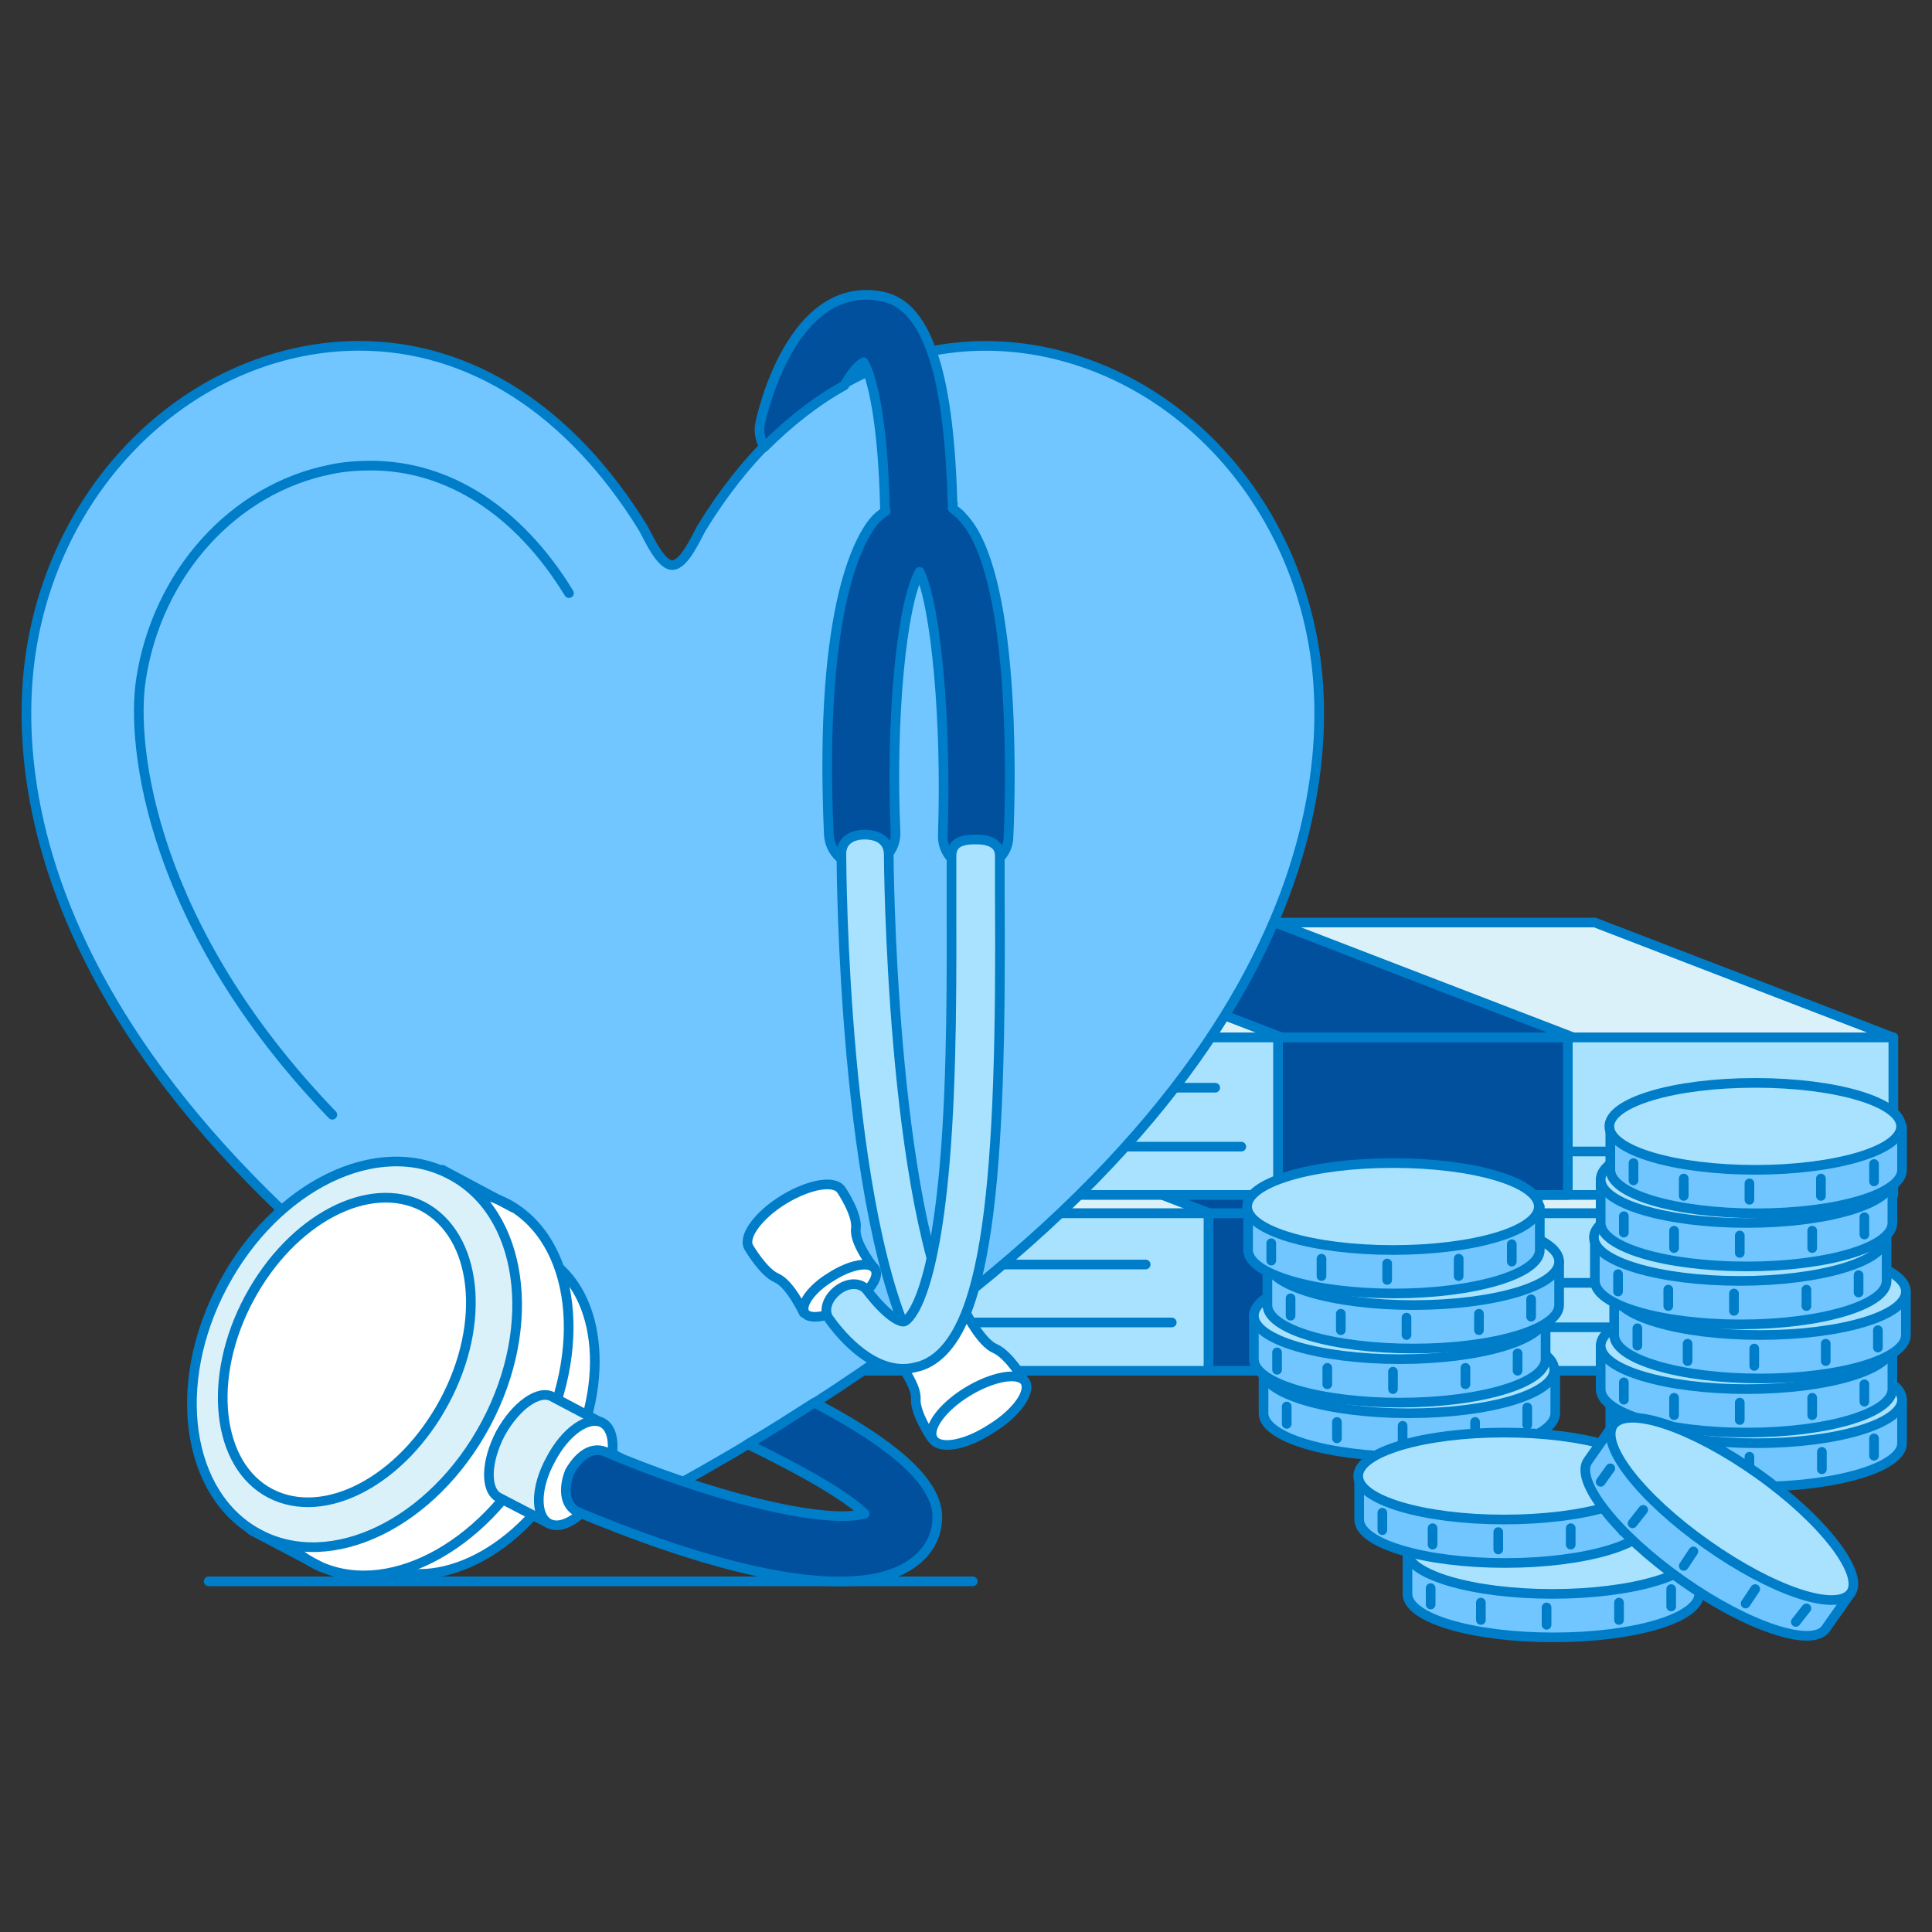 <?xml version="1.0" encoding="utf-8"?>
<!-- Generator: Adobe Illustrator 26.2.1, SVG Export Plug-In . SVG Version: 6.00 Build 0)  -->
<svg version="1.1" id="POMOC" xmlns="http://www.w3.org/2000/svg" xmlns:xlink="http://www.w3.org/1999/xlink" x="0px" y="0px"
	 viewBox="0 0 200 200" style="enable-background:new 0 0 200 200;" xml:space="preserve">
<rect x="0" y="0" width="200" height="200" fill="#333333" stroke="none"/>
<style type="text/css">
	.st0{fill:#DBF1FA;}
	.st1{fill:none;stroke:#007DC8;stroke-linecap:round;stroke-linejoin:round;}
	.st2{fill:#00509E;}
	.st3{fill:#A9E2FF;}
	.st4{fill:#71C6FF;}
	.st5{fill:none;}
	.st6{fill:#FFFFFF;}
</style>
<g>
	<g>
		<polygon class="st0" points="188.8,125.6 85.4,125.6 54.6,113.7 157.9,113.7 		"/>
		<polygon class="st1" points="188.8,125.6 85.4,125.6 54.6,113.7 157.9,113.7 		"/>
		<polygon class="st2" points="155.7,125.7 125.5,125.7 94.6,113.8 124.8,113.8 		"/>
		<polygon class="st1" points="155.7,125.7 125.5,125.7 94.6,113.8 124.8,113.8 		"/>
		<rect x="85.4" y="125.6" class="st3" width="103.4" height="16.3"/>
		<rect x="85.4" y="125.6" class="st1" width="103.4" height="16.3"/>
		<polygon class="st4" points="85.4,141.9 54.7,130.2 54.7,113.9 85.4,125.6 		"/>
		<polygon class="st1" points="85.4,141.9 54.7,130.2 54.7,113.9 85.4,125.6 		"/>
		<line class="st1" x1="60.6" y1="127.9" x2="81.6" y2="135.9"/>
		<line class="st1" x1="57.8" y1="121.3" x2="75.2" y2="127.9"/>
		<rect x="125.1" y="125.6" class="st2" width="30" height="16.3"/>
		<rect x="125.1" y="125.6" class="st1" width="30" height="16.3"/>
		<line class="st1" x1="90.1" y1="130.9" x2="118.6" y2="130.9"/>
		<line class="st1" x1="97.6" y1="136.9" x2="121.3" y2="136.9"/>
		<line class="st1" x1="155.6" y1="137.4" x2="177.3" y2="137.4"/>
		<line class="st1" x1="161.6" y1="132.8" x2="183.3" y2="132.8"/>
		<polygon class="st0" points="196,107.4 92.6,107.4 61.8,95.5 165.1,95.5 		"/>
		<polygon class="st1" points="196,107.4 92.6,107.4 61.8,95.5 165.1,95.5 		"/>
		<polygon class="st2" points="162.9,107.4 132.7,107.4 101.8,95.5 132,95.5 		"/>
		<polygon class="st1" points="162.9,107.4 132.7,107.4 101.8,95.5 132,95.5 		"/>
		<rect x="92.6" y="107.4" class="st3" width="103.4" height="16.3"/>
		<rect x="92.6" y="107.4" class="st1" width="103.4" height="16.3"/>
		<polygon class="st4" points="92.6,123.7 61.9,112 61.9,95.7 92.6,107.4 		"/>
		<polygon class="st1" points="92.6,123.7 61.9,112 61.9,95.7 92.6,107.4 		"/>
		<line class="st1" x1="67.8" y1="109.7" x2="88.8" y2="117.6"/>
		<line class="st1" x1="65" y1="103.1" x2="82.4" y2="109.7"/>
		<rect x="132.3" y="107.4" class="st2" width="30" height="16.3"/>
		<rect x="132.3" y="107.4" class="st1" width="30" height="16.3"/>
		<line class="st1" x1="97.3" y1="112.6" x2="125.8" y2="112.6"/>
		<line class="st1" x1="104.8" y1="118.7" x2="128.5" y2="118.7"/>
		<line class="st1" x1="162.8" y1="119.2" x2="184.5" y2="119.2"/>
		<line class="st1" x1="168.8" y1="114.5" x2="190.5" y2="114.5"/>
		<path class="st4" d="M130.8,141.8v4.5c0,2.5,6.7,4.5,15.1,4.5c8.3,0,15.1-2,15.1-4.5v-4.5H130.8L130.8,141.8z"/>
		<path class="st1" d="M130.8,141.8v4.5c0,2.5,6.7,4.5,15.1,4.5c8.3,0,15.1-2,15.1-4.5v-4.5H130.8L130.8,141.8z"/>
		<path class="st3" d="M160.9,141.8c0,2.5-6.7,4.5-15.1,4.5c-8.3,0-15.1-2-15.1-4.5c0-2.5,6.7-4.5,15.1-4.5
			C154.2,137.3,160.9,139.3,160.9,141.8"/>
		<path class="st1" d="M160.9,141.8c0,2.5-6.7,4.5-15.1,4.5c-8.3,0-15.1-2-15.1-4.5c0-2.5,6.7-4.5,15.1-4.5
			C154.2,137.3,160.9,139.3,160.9,141.8z"/>
		<line class="st1" x1="133.2" y1="145.6" x2="133.2" y2="147.4"/>
		<line class="st1" x1="138.4" y1="147.2" x2="138.4" y2="148.9"/>
		<line class="st1" x1="152.7" y1="147.2" x2="152.7" y2="148.9"/>
		<line class="st1" x1="158.1" y1="145.7" x2="158.1" y2="147.5"/>
		<line class="st1" x1="145.2" y1="147.6" x2="145.2" y2="149.4"/>
		<path class="st4" d="M129.8,136.2v4.5c0,2.5,6.8,4.5,15.1,4.5s15.1-2,15.1-4.5v-4.5H129.8z"/>
		<path class="st1" d="M129.8,136.2v4.5c0,2.5,6.8,4.5,15.1,4.5s15.1-2,15.1-4.5v-4.5H129.8z"/>
		<path class="st3" d="M160,136.2c0,2.5-6.8,4.5-15.1,4.5s-15.1-2-15.1-4.5c0-2.5,6.7-4.5,15.1-4.5C153.2,131.7,160,133.7,160,136.2
			"/>
		<path class="st1" d="M160,136.2c0,2.5-6.8,4.5-15.1,4.5s-15.1-2-15.1-4.5c0-2.5,6.7-4.5,15.1-4.5C153.2,131.7,160,133.7,160,136.2
			z"/>
		<line class="st1" x1="132.2" y1="140" x2="132.2" y2="141.8"/>
		<line class="st1" x1="137.4" y1="141.6" x2="137.4" y2="143.3"/>
		<line class="st1" x1="151.7" y1="141.6" x2="151.7" y2="143.3"/>
		<line class="st1" x1="157.1" y1="140.1" x2="157.1" y2="141.9"/>
		<line class="st1" x1="144.2" y1="142" x2="144.2" y2="143.8"/>
		<path class="st4" d="M131.2,130.6v4.5c0,2.5,6.7,4.5,15.1,4.5c8.3,0,15.1-2,15.1-4.5v-4.5H131.2z"/>
		<path class="st1" d="M131.2,130.6v4.5c0,2.5,6.7,4.5,15.1,4.5c8.3,0,15.1-2,15.1-4.5v-4.5H131.2z"/>
		<path class="st3" d="M161.4,130.6c0,2.5-6.7,4.5-15.1,4.5c-8.3,0-15.1-2-15.1-4.5c0-2.5,6.7-4.5,15.1-4.5
			C154.6,126.1,161.4,128.1,161.4,130.6"/>
		<path class="st1" d="M161.4,130.6c0,2.5-6.7,4.5-15.1,4.5c-8.3,0-15.1-2-15.1-4.5c0-2.5,6.7-4.5,15.1-4.5
			C154.6,126.1,161.4,128.1,161.4,130.6z"/>
		<line class="st1" x1="133.6" y1="134.4" x2="133.6" y2="136.2"/>
		<line class="st1" x1="138.8" y1="136" x2="138.8" y2="137.7"/>
		<line class="st1" x1="153.1" y1="136" x2="153.1" y2="137.7"/>
		<line class="st1" x1="158.5" y1="134.5" x2="158.5" y2="136.3"/>
		<line class="st1" x1="145.6" y1="136.4" x2="145.6" y2="138.2"/>
		<path class="st4" d="M129.2,124.9v4.5c0,2.5,6.8,4.5,15.1,4.5s15.1-2,15.1-4.5v-4.5H129.2z"/>
		<path class="st1" d="M129.2,124.9v4.5c0,2.5,6.8,4.5,15.1,4.5s15.1-2,15.1-4.5v-4.5H129.2z"/>
		<path class="st3" d="M159.3,124.9c0,2.5-6.7,4.5-15.1,4.5c-8.3,0-15.1-2-15.1-4.5c0-2.5,6.7-4.5,15.1-4.5
			C152.6,120.4,159.3,122.4,159.3,124.9"/>
		<path class="st1" d="M159.3,124.9c0,2.5-6.7,4.5-15.1,4.5c-8.3,0-15.1-2-15.1-4.5c0-2.5,6.7-4.5,15.1-4.5
			C152.6,120.4,159.3,122.4,159.3,124.9z"/>
		<line class="st1" x1="131.6" y1="128.7" x2="131.6" y2="130.5"/>
		<line class="st1" x1="136.8" y1="130.3" x2="136.8" y2="132.1"/>
		<line class="st1" x1="151" y1="130.3" x2="151" y2="132.1"/>
		<line class="st1" x1="156.5" y1="128.8" x2="156.5" y2="130.6"/>
		<line class="st1" x1="143.6" y1="130.8" x2="143.6" y2="132.5"/>
		<path class="st4" d="M166.7,144.9v4.5c0,2.5,6.8,4.5,15.1,4.5c8.3,0,15.1-2,15.1-4.5v-4.5H166.7z"/>
		<path class="st1" d="M166.7,144.9v4.5c0,2.5,6.8,4.5,15.1,4.5c8.3,0,15.1-2,15.1-4.5v-4.5H166.7z"/>
		<path class="st3" d="M196.9,144.9c0,2.5-6.8,4.5-15.1,4.5s-15.1-2-15.1-4.5c0-2.5,6.8-4.5,15.1-4.5
			C190.1,140.4,196.9,142.4,196.9,144.9"/>
		<path class="st1" d="M196.9,144.9c0,2.5-6.8,4.5-15.1,4.5s-15.1-2-15.1-4.5c0-2.5,6.8-4.5,15.1-4.5
			C190.1,140.4,196.9,142.4,196.9,144.9z"/>
		<line class="st1" x1="169.1" y1="148.7" x2="169.1" y2="150.5"/>
		<line class="st1" x1="174.3" y1="150.3" x2="174.3" y2="152.1"/>
		<line class="st1" x1="188.6" y1="150.3" x2="188.6" y2="152.1"/>
		<line class="st1" x1="194" y1="148.9" x2="194" y2="150.7"/>
		<line class="st1" x1="181.1" y1="150.8" x2="181.1" y2="152.6"/>
		<path class="st4" d="M165.7,139.3v4.5c0,2.5,6.7,4.5,15.1,4.5s15.1-2,15.1-4.5v-4.5H165.7z"/>
		<path class="st1" d="M165.7,139.3v4.5c0,2.5,6.7,4.5,15.1,4.5s15.1-2,15.1-4.5v-4.5H165.7z"/>
		<path class="st3" d="M195.9,139.3c0,2.5-6.7,4.5-15.1,4.5c-8.3,0-15.1-2-15.1-4.5s6.8-4.5,15.1-4.5S195.9,136.8,195.9,139.3"/>
		<path class="st1" d="M195.9,139.3c0,2.5-6.7,4.5-15.1,4.5c-8.3,0-15.1-2-15.1-4.5s6.8-4.5,15.1-4.5S195.9,136.8,195.9,139.3z"/>
		<line class="st1" x1="168.1" y1="143.1" x2="168.1" y2="144.9"/>
		<line class="st1" x1="173.3" y1="144.7" x2="173.3" y2="146.5"/>
		<line class="st1" x1="187.6" y1="144.7" x2="187.6" y2="146.5"/>
		<line class="st1" x1="193" y1="143.3" x2="193" y2="145.1"/>
		<line class="st1" x1="180.1" y1="145.2" x2="180.1" y2="147"/>
		<path class="st4" d="M167.1,133.7v4.5c0,2.5,6.8,4.5,15.1,4.5s15.1-2,15.1-4.5v-4.5H167.1z"/>
		<path class="st1" d="M167.1,133.7v4.5c0,2.5,6.8,4.5,15.1,4.5s15.1-2,15.1-4.5v-4.5H167.1z"/>
		<path class="st3" d="M197.3,133.7c0,2.5-6.7,4.5-15.1,4.5s-15.1-2-15.1-4.5s6.8-4.5,15.1-4.5S197.3,131.2,197.3,133.7"/>
		<path class="st1" d="M197.3,133.7c0,2.5-6.7,4.5-15.1,4.5s-15.1-2-15.1-4.5s6.8-4.5,15.1-4.5S197.3,131.2,197.3,133.7z"/>
		<line class="st1" x1="169.5" y1="137.5" x2="169.5" y2="139.3"/>
		<line class="st1" x1="174.7" y1="139.1" x2="174.7" y2="140.9"/>
		<line class="st1" x1="189" y1="139.1" x2="189" y2="140.9"/>
		<line class="st1" x1="194.4" y1="137.7" x2="194.4" y2="139.5"/>
		<line class="st1" x1="181.6" y1="139.6" x2="181.6" y2="141.4"/>
		<path class="st4" d="M165.1,128.1v4.5c0,2.5,6.8,4.5,15.1,4.5s15.1-2,15.1-4.5v-4.5H165.1L165.1,128.1z"/>
		<path class="st1" d="M165.1,128.1v4.5c0,2.5,6.8,4.5,15.1,4.5s15.1-2,15.1-4.5v-4.5H165.1L165.1,128.1z"/>
		<path class="st3" d="M195.2,128.1c0,2.5-6.8,4.5-15.1,4.5s-15.1-2-15.1-4.5c0-2.5,6.8-4.5,15.1-4.5S195.2,125.6,195.2,128.1"/>
		<path class="st1" d="M195.2,128.1c0,2.5-6.8,4.5-15.1,4.5s-15.1-2-15.1-4.5c0-2.5,6.8-4.5,15.1-4.5S195.2,125.6,195.2,128.1z"/>
		<line class="st1" x1="167.5" y1="131.9" x2="167.5" y2="133.7"/>
		<line class="st1" x1="172.7" y1="133.5" x2="172.7" y2="135.2"/>
		<line class="st1" x1="187" y1="133.5" x2="187" y2="135.2"/>
		<line class="st1" x1="192.4" y1="132" x2="192.4" y2="133.8"/>
		<line class="st1" x1="179.5" y1="133.9" x2="179.5" y2="135.7"/>
		<path class="st4" d="M165.7,122.1v4.5c0,2.5,6.7,4.5,15.1,4.5s15.1-2,15.1-4.5v-4.5H165.7z"/>
		<path class="st1" d="M165.7,122.1v4.5c0,2.5,6.7,4.5,15.1,4.5s15.1-2,15.1-4.5v-4.5H165.7z"/>
		<path class="st3" d="M195.9,122.1c0,2.5-6.7,4.5-15.1,4.5c-8.3,0-15.1-2-15.1-4.5c0-2.5,6.8-4.5,15.1-4.5S195.9,119.6,195.9,122.1
			"/>
		<path class="st1" d="M195.9,122.1c0,2.5-6.7,4.5-15.1,4.5c-8.3,0-15.1-2-15.1-4.5c0-2.5,6.8-4.5,15.1-4.5S195.9,119.6,195.9,122.1
			z"/>
		<line class="st1" x1="168.1" y1="125.9" x2="168.1" y2="127.6"/>
		<line class="st1" x1="173.3" y1="127.4" x2="173.3" y2="129.2"/>
		<line class="st1" x1="187.6" y1="127.4" x2="187.6" y2="129.2"/>
		<line class="st1" x1="193" y1="126" x2="193" y2="127.8"/>
		<line class="st1" x1="180.1" y1="127.9" x2="180.1" y2="129.7"/>
		<path class="st4" d="M166.7,116.6v4.5c0,2.5,6.7,4.5,15.1,4.5s15.1-2,15.1-4.5v-4.5H166.7z"/>
		<path class="st1" d="M166.7,116.6v4.5c0,2.5,6.7,4.5,15.1,4.5s15.1-2,15.1-4.5v-4.5H166.7z"/>
		<path class="st3" d="M196.8,116.6c0,2.5-6.8,4.5-15.1,4.5s-15.1-2-15.1-4.5c0-2.5,6.7-4.5,15.1-4.5S196.8,114.1,196.8,116.6"/>
		<path class="st1" d="M196.8,116.6c0,2.5-6.8,4.5-15.1,4.5s-15.1-2-15.1-4.5c0-2.5,6.7-4.5,15.1-4.5S196.8,114.1,196.8,116.6z"/>
		<line class="st1" x1="169.1" y1="120.4" x2="169.1" y2="122.2"/>
		<line class="st1" x1="174.3" y1="122" x2="174.3" y2="123.8"/>
		<line class="st1" x1="188.5" y1="122" x2="188.5" y2="123.8"/>
		<line class="st1" x1="194" y1="120.5" x2="194" y2="122.3"/>
		<line class="st1" x1="181.1" y1="122.5" x2="181.1" y2="124.2"/>
		<path class="st4" d="M145.7,160.5v4.5c0,2.5,6.7,4.5,15.1,4.5s15.1-2,15.1-4.5v-4.5H145.7L145.7,160.5z"/>
		<path class="st1" d="M145.7,160.5v4.5c0,2.5,6.7,4.5,15.1,4.5s15.1-2,15.1-4.5v-4.5H145.7L145.7,160.5z"/>
		<path class="st3" d="M175.8,160.5c0,2.5-6.8,4.5-15.1,4.5s-15.1-2-15.1-4.5c0-2.5,6.7-4.5,15.1-4.5S175.8,158.1,175.8,160.5"/>
		<path class="st1" d="M175.8,160.5c0,2.5-6.8,4.5-15.1,4.5s-15.1-2-15.1-4.5c0-2.5,6.7-4.5,15.1-4.5S175.8,158.1,175.8,160.5z"/>
		<line class="st1" x1="148.1" y1="164.4" x2="148.1" y2="166.1"/>
		<line class="st1" x1="153.3" y1="165.9" x2="153.3" y2="167.7"/>
		<line class="st1" x1="167.6" y1="165.9" x2="167.6" y2="167.7"/>
		<line class="st1" x1="173" y1="164.5" x2="173" y2="166.3"/>
		<line class="st1" x1="160.1" y1="166.4" x2="160.1" y2="168.2"/>
		<path class="st4" d="M140.7,152.8v4.5c0,2.5,6.8,4.5,15.1,4.5s15.1-2,15.1-4.5v-4.5H140.7L140.7,152.8z"/>
		<path class="st1" d="M140.7,152.8v4.5c0,2.5,6.8,4.5,15.1,4.5s15.1-2,15.1-4.5v-4.5H140.7L140.7,152.8z"/>
		<path class="st3" d="M170.8,152.8c0,2.5-6.7,4.5-15.1,4.5c-8.3,0-15.1-2-15.1-4.5s6.8-4.5,15.1-4.5S170.8,150.3,170.8,152.8"/>
		<path class="st1" d="M170.8,152.8c0,2.5-6.7,4.5-15.1,4.5c-8.3,0-15.1-2-15.1-4.5s6.8-4.5,15.1-4.5S170.8,150.3,170.8,152.8z"/>
		<line class="st1" x1="143.1" y1="156.6" x2="143.1" y2="158.4"/>
		<line class="st1" x1="148.3" y1="158.2" x2="148.3" y2="159.9"/>
		<line class="st1" x1="162.6" y1="158.2" x2="162.6" y2="159.9"/>
		<line class="st1" x1="168" y1="156.7" x2="168" y2="158.5"/>
		<line class="st1" x1="155.1" y1="158.6" x2="155.1" y2="160.4"/>
		<path class="st4" d="M167,147.5l-2.6,3.7c-1.5,2,2.9,7.6,9.7,12.4c6.8,4.8,13.5,7,14.9,5l2.6-3.7L167,147.5L167,147.5z"/>
		<path class="st1" d="M167,147.5l-2.6,3.7c-1.5,2,2.9,7.6,9.7,12.4c6.8,4.8,13.5,7,14.9,5l2.6-3.7L167,147.5L167,147.5z"/>
		<path class="st3" d="M191.6,164.9c-1.5,2-8.1-0.2-14.9-5c-6.8-4.8-11.1-10.3-9.7-12.4c1.5-2,8.1,0.2,14.9,5
			C188.7,157.3,193,162.9,191.6,164.9"/>
		<path class="st1" d="M191.6,164.9c-1.5,2-8.1-0.2-14.9-5c-6.8-4.8-11.1-10.3-9.7-12.4c1.5-2,8.1,0.2,14.9,5
			C188.7,157.3,193,162.9,191.6,164.9z"/>
		<line class="st5" x1="166.7" y1="152" x2="165.7" y2="153.4"/>
		<line class="st1" x1="166.7" y1="152" x2="165.7" y2="153.4"/>
		<line class="st5" x1="170.1" y1="156.3" x2="169" y2="157.7"/>
		<line class="st1" x1="170.1" y1="156.3" x2="169" y2="157.7"/>
		<line class="st5" x1="181.7" y1="164.5" x2="180.7" y2="166"/>
		<line class="st1" x1="181.7" y1="164.5" x2="180.7" y2="166"/>
		<line class="st5" x1="187" y1="166.5" x2="185.9" y2="167.9"/>
		<line class="st1" x1="187" y1="166.5" x2="185.9" y2="167.9"/>
		<line class="st5" x1="175.3" y1="160.6" x2="174.3" y2="162.1"/>
		<line class="st1" x1="175.3" y1="160.6" x2="174.3" y2="162.1"/>
	</g>
	<g>
		<line class="st1" x1="21.6" y1="163.7" x2="100.7" y2="163.7"/>
		<path class="st4" d="M108,36.4c-13.7-2.7-26.6,3.9-35.4,18.3c-0.6,1.1-1.8,3.8-3,3.8c-1.2,0-2.4-2.7-3-3.8
			c-7.5-12.2-17.9-18.9-29.4-18.9c-2,0-4,0.2-6,0.6C16.9,39.3,5.6,51.8,3.2,67.5C1.1,81.4,3.4,117.4,69.6,154
			c66.3-36.6,68.6-72.6,66.5-86.5C133.7,51.8,122.4,39.3,108,36.4"/>
		<path class="st1" d="M108,36.4c-13.7-2.7-26.6,3.9-35.4,18.3c-0.6,1.1-1.8,3.8-3,3.8c-1.2,0-2.4-2.7-3-3.8
			c-7.5-12.2-17.9-18.9-29.4-18.9c-2,0-4,0.2-6,0.6C16.9,39.3,5.6,51.8,3.2,67.5C1.1,81.4,3.4,117.4,69.6,154
			c66.3-36.6,68.6-72.6,66.5-86.5C133.7,51.8,122.4,39.3,108,36.4L108,36.4z"/>
		<path class="st1" d="M58.9,61.4c-5.2-8.5-12.5-13.2-20.5-13.2c-1.4,0-2.8,0.1-4.2,0.4c-10,2-17.9,10.7-19.6,21.7
			c-1.1,7,1.1,25.7,19.8,45.1"/>
		<path class="st6" d="M58.7,151.8c-4.7,8.8-13.5,13.3-19.6,10.1c-6.1-3.2-7.3-13-2.6-21.8c4.7-8.8,13.5-13.3,19.6-10.1
			C62.2,133.2,63.4,143,58.7,151.8"/>
		<path class="st1" d="M58.7,151.8c-4.7,8.8-13.5,13.3-19.6,10.1c-6.1-3.2-7.3-13-2.6-21.8c4.7-8.8,13.5-13.3,19.6-10.1
			C62.2,133.2,63.4,143,58.7,151.8L58.7,151.8z"/>
		<path class="st6" d="M55.5,150.1c-5.5,10.3-15.7,15.5-22.9,11.8c-7.2-3.8-8.5-15.2-3-25.5s15.7-15.5,22.9-11.8
			C59.6,128.4,61,139.8,55.5,150.1"/>
		<path class="st1" d="M55.5,150.1c-5.5,10.3-15.7,15.5-22.9,11.8c-7.2-3.8-8.5-15.2-3-25.5s15.7-15.5,22.9-11.8
			C59.6,128.4,61,139.8,55.5,150.1z"/>
		<path class="st0" d="M50.3,147.4c-5.5,10.3-16,15.4-23.5,11.4c-7.5-4-9.2-15.5-3.7-25.8c5.5-10.3,16-15.4,23.5-11.4
			C54.1,125.5,55.8,137.1,50.3,147.4"/>
		<path class="st1" d="M50.3,147.4c-5.5,10.3-16,15.4-23.5,11.4c-7.5-4-9.2-15.5-3.7-25.8c5.5-10.3,16-15.4,23.5-11.4
			C54.1,125.5,55.8,137.1,50.3,147.4L50.3,147.4z"/>
		<path class="st6" d="M46,145.1c-4.4,8.2-12.4,12.4-18,9.5c-5.6-2.9-6.6-12-2.2-20.2c4.4-8.2,12.4-12.4,18-9.5
			C49.4,127.9,50.4,136.9,46,145.1"/>
		<path class="st1" d="M46,145.1c-4.4,8.2-12.4,12.4-18,9.5c-5.6-2.9-6.6-12-2.2-20.2c4.4-8.2,12.4-12.4,18-9.5
			C49.4,127.9,50.4,136.9,46,145.1L46,145.1z"/>
		<line class="st5" x1="45.8" y1="121.1" x2="53.1" y2="125"/>
		<line class="st1" x1="45.8" y1="121.1" x2="53.1" y2="125"/>
		<line class="st5" x1="26" y1="158.4" x2="33.2" y2="162.2"/>
		<line class="st1" x1="26" y1="158.4" x2="33.2" y2="162.2"/>
		<path class="st0" d="M57.2,144.6c-1.4-0.8-3.8,0.9-5.4,3.8c-1.5,2.9-1.6,5.8-0.2,6.6l5.2,2.7l5.5-10.4L57.2,144.6L57.2,144.6z"/>
		<path class="st1" d="M57.2,144.6c-1.4-0.8-3.8,0.9-5.4,3.8c-1.5,2.9-1.6,5.8-0.2,6.6l5.2,2.7l5.5-10.4L57.2,144.6L57.2,144.6z"/>
		<path class="st6" d="M62.2,153.9c-1.5,2.9-3.9,4.6-5.4,3.8c-1.4-0.8-1.4-3.7,0.2-6.6c1.5-2.9,3.9-4.6,5.4-3.8
			C63.8,148.1,63.8,151,62.2,153.9"/>
		<path class="st1" d="M62.2,153.9c-1.5,2.9-3.9,4.6-5.4,3.8c-1.4-0.8-1.4-3.7,0.2-6.6c1.5-2.9,3.9-4.6,5.4-3.8
			C63.8,148.1,63.8,151,62.2,153.9z"/>
		<path class="st2" d="M89.5,156.7c-4.4,1.2-16.8-2.1-26.8-6.4c-1.7-0.7-3,0.8-3.7,2c-0.6,1.4-0.8,3.6,1,4.3
			c4.1,1.7,14.5,5.9,23.3,6.9c4.5,0.5,8.6,0.2,11.2-1.7c1.8-1.3,2.7-3.2,2.5-5.3c-0.5-4-6.4-8-12.7-11.3c-2.2,1.4-4.5,2.9-6.9,4.3
			C83,152.2,87.7,154.9,89.5,156.7"/>
		<path class="st1" d="M89.5,156.7c-4.4,1.2-16.8-2.1-26.8-6.4c-1.7-0.7-3,0.8-3.7,2c-0.6,1.4-0.8,3.6,1,4.3
			c4.1,1.7,14.5,5.9,23.3,6.9c4.5,0.5,8.6,0.2,11.2-1.7c1.8-1.3,2.7-3.2,2.5-5.3c-0.5-4-6.4-8-12.7-11.3c-2.2,1.4-4.5,2.9-6.9,4.3
			C83,152.2,87.7,154.9,89.5,156.7L89.5,156.7z"/>
		<path class="st2" d="M99.6,53.5c-0.3-0.4-0.7-0.6-1-0.9c0-0.2,0.1-0.4,0-0.6c-0.2-7-0.9-12.1-2.1-15.5c-1.3-3.7-3.1-5.6-5.7-5.9
			c-8.7-1.2-11.8,11.7-12.1,13.2c-0.2,0.9,0,1.7,0.4,2.5c2.6-2.6,5.4-4.8,8.3-6.4c0.7-1.2,1.4-2.1,2-2.4c0.1,0.2,0.3,0.6,0.5,1.1
			c0.6,1.8,1.5,5.7,1.7,13.7c0,0.2,0,0.4,0.1,0.6c-0.3,0.2-0.7,0.5-1,0.8c-1.4,1.5-6,8.3-4.9,32.7c0.1,1.9,1.7,3.3,3.6,3.3
			c1.9-0.1,3.4-1.7,3.3-3.6c-0.5-11.6,0.6-23.5,2.5-26.9c1.7,3.6,2.8,15.5,2.4,27.2c-0.1,1.9,1.4,3.5,3.3,3.5c0,0,0.1,0,0.1,0
			c1.8,0,3.4-1.5,3.4-3.3C104.7,80.2,105,59,99.6,53.5"/>
		<path class="st1" d="M99.6,53.5c-0.3-0.4-0.7-0.6-1-0.9c0-0.2,0.1-0.4,0-0.6c-0.2-7-0.9-12.1-2.1-15.5c-1.3-3.7-3.1-5.6-5.7-5.9
			c-8.7-1.2-11.8,11.7-12.1,13.2c-0.2,0.9,0,1.7,0.4,2.5c2.6-2.6,5.4-4.8,8.3-6.4c0.7-1.2,1.4-2.1,2-2.4c0.1,0.2,0.3,0.6,0.5,1.1
			c0.6,1.8,1.5,5.7,1.7,13.7c0,0.2,0,0.4,0.1,0.6c-0.3,0.2-0.7,0.5-1,0.8c-1.4,1.5-6,8.3-4.9,32.7c0.1,1.9,1.7,3.3,3.6,3.3
			c1.9-0.1,3.4-1.7,3.3-3.6c-0.5-11.6,0.6-23.5,2.5-26.9c1.7,3.6,2.8,15.5,2.4,27.2c-0.1,1.9,1.4,3.5,3.3,3.5c0,0,0.1,0,0.1,0
			c1.8,0,3.4-1.5,3.4-3.3C104.7,80.2,105,59,99.6,53.5L99.6,53.5z"/>
		<path class="st3" d="M97.1,141.4c-0.9,0-1.7-0.5-2.2-1.3c-7.6-14.2-7.8-50.2-7.8-51.7c0-1.4,1.1-2,2.4-2h0c1.4,0,2.4,0.6,2.5,1.9
			c0,0.4,0.2,36.3,7.2,49.4c0.6,1.2,0.2,2.7-1,3.3C97.8,141.3,97.4,141.4,97.1,141.4"/>
		<path class="st1" d="M97.1,141.4c-0.9,0-1.7-0.5-2.2-1.3c-7.6-14.2-7.8-50.2-7.8-51.7c0-1.4,1.1-2,2.4-2h0c1.4,0,2.4,0.6,2.5,1.9
			c0,0.4,0.2,36.3,7.2,49.4c0.6,1.2,0.2,2.7-1,3.3C97.8,141.3,97.4,141.4,97.1,141.4L97.1,141.4z"/>
		<path class="st6" d="M103,139.6c-1.4-0.6-2.9-3.5-2.9-3.5c-0.5-0.8-2.6-0.5-4.6,0.8c-2,1.3-3.2,2.9-2.7,3.8c0,0,2.1,2.6,2,4.1
			c-0.1,1.5,1.6,4,1.6,4c0.7,1.1,3.4,0.6,6-1.1c2.6-1.7,4.2-3.9,3.5-4.9C106,142.8,104.4,140.2,103,139.6"/>
		<path class="st1" d="M103,139.6c-1.4-0.6-2.9-3.5-2.9-3.5c-0.5-0.8-2.6-0.5-4.6,0.8c-2,1.3-3.2,2.9-2.7,3.8c0,0,2.1,2.6,2,4.1
			c-0.1,1.5,1.6,4,1.6,4c0.7,1.1,3.4,0.6,6-1.1c2.6-1.7,4.2-3.9,3.5-4.9C106,142.8,104.4,140.2,103,139.6L103,139.6z"/>
		<path class="st6" d="M96.6,149c-0.7-1.1,0.9-3.3,3.5-4.9c2.6-1.6,5.3-2.1,6-1.1c0.7,1.1-0.9,3.3-3.5,4.9
			C100,149.6,97.3,150.1,96.6,149"/>
		<path class="st1" d="M96.6,149c-0.7-1.1,0.9-3.3,3.5-4.9c2.6-1.6,5.3-2.1,6-1.1c0.7,1.1-0.9,3.3-3.5,4.9
			C100,149.6,97.3,150.1,96.6,149L96.6,149z"/>
		<path class="st6" d="M87.1,123.2L87.1,123.2c-0.7-1.1-3.4-0.6-6,1c-2.6,1.6-4.2,3.8-3.6,4.9c0,0,1.5,2.6,2.9,3.2
			c1.4,0.6,2.8,3.6,2.8,3.6l3.6-2.3l3.7-2.3c0,0-2.1-2.6-1.9-4.1C88.8,125.7,87.1,123.2,87.1,123.2"/>
		<path class="st1" d="M87.1,123.2L87.1,123.2c-0.7-1.1-3.4-0.6-6,1c-2.6,1.6-4.2,3.8-3.6,4.9c0,0,1.5,2.6,2.9,3.2
			c1.4,0.6,2.8,3.6,2.8,3.6l3.6-2.3l3.7-2.3c0,0-2.1-2.6-1.9-4.1C88.8,125.7,87.1,123.2,87.1,123.2L87.1,123.2z"/>
		<path class="st6" d="M90.6,131.4c0.5,0.8-0.7,2.5-2.7,3.7c-2,1.2-4.1,1.6-4.6,0.8c-0.5-0.8,0.7-2.5,2.7-3.7
			C88,130.9,90.1,130.5,90.6,131.4"/>
		<path class="st1" d="M90.6,131.4c0.5,0.8-0.7,2.5-2.7,3.7c-2,1.2-4.1,1.6-4.6,0.8c-0.5-0.8,0.7-2.5,2.7-3.7
			C88,130.9,90.1,130.5,90.6,131.4z"/>
		<path class="st3" d="M93.5,141.7c-3.7,0-6.7-3.8-7.7-5.2c-0.6-0.9-0.1-2.2,1-3c1.1-0.8,2.3-0.7,2.9,0c2.3,3,3.6,3.4,3.9,3.3
			c0.1,0,2.9-1.2,4.2-16.4c0.8-9.4,0.7-20.4,0.7-27.8c0-1.5,0-2.8,0-4c0-1.4,1.1-1.7,2.5-1.7c1.4,0,2.5,0.4,2.5,1.7c0,1.2,0,2.5,0,4
			c0.2,29.1-1.1,46.4-8.2,48.8C94.6,141.6,94.1,141.7,93.5,141.7"/>
		<path class="st1" d="M93.5,141.7c-3.7,0-6.7-3.8-7.7-5.2c-0.6-0.9-0.1-2.2,1-3c1.1-0.8,2.3-0.7,2.9,0c2.3,3,3.6,3.4,3.9,3.3
			c0.1,0,2.9-1.2,4.2-16.4c0.8-9.4,0.7-20.4,0.7-27.8c0-1.5,0-2.8,0-4c0-1.4,1.1-1.7,2.5-1.7c1.4,0,2.5,0.4,2.5,1.7c0,1.2,0,2.5,0,4
			c0.2,29.1-1.1,46.4-8.2,48.8C94.6,141.6,94.1,141.7,93.5,141.7L93.5,141.7z"/>
	</g>
</g>
</svg>
